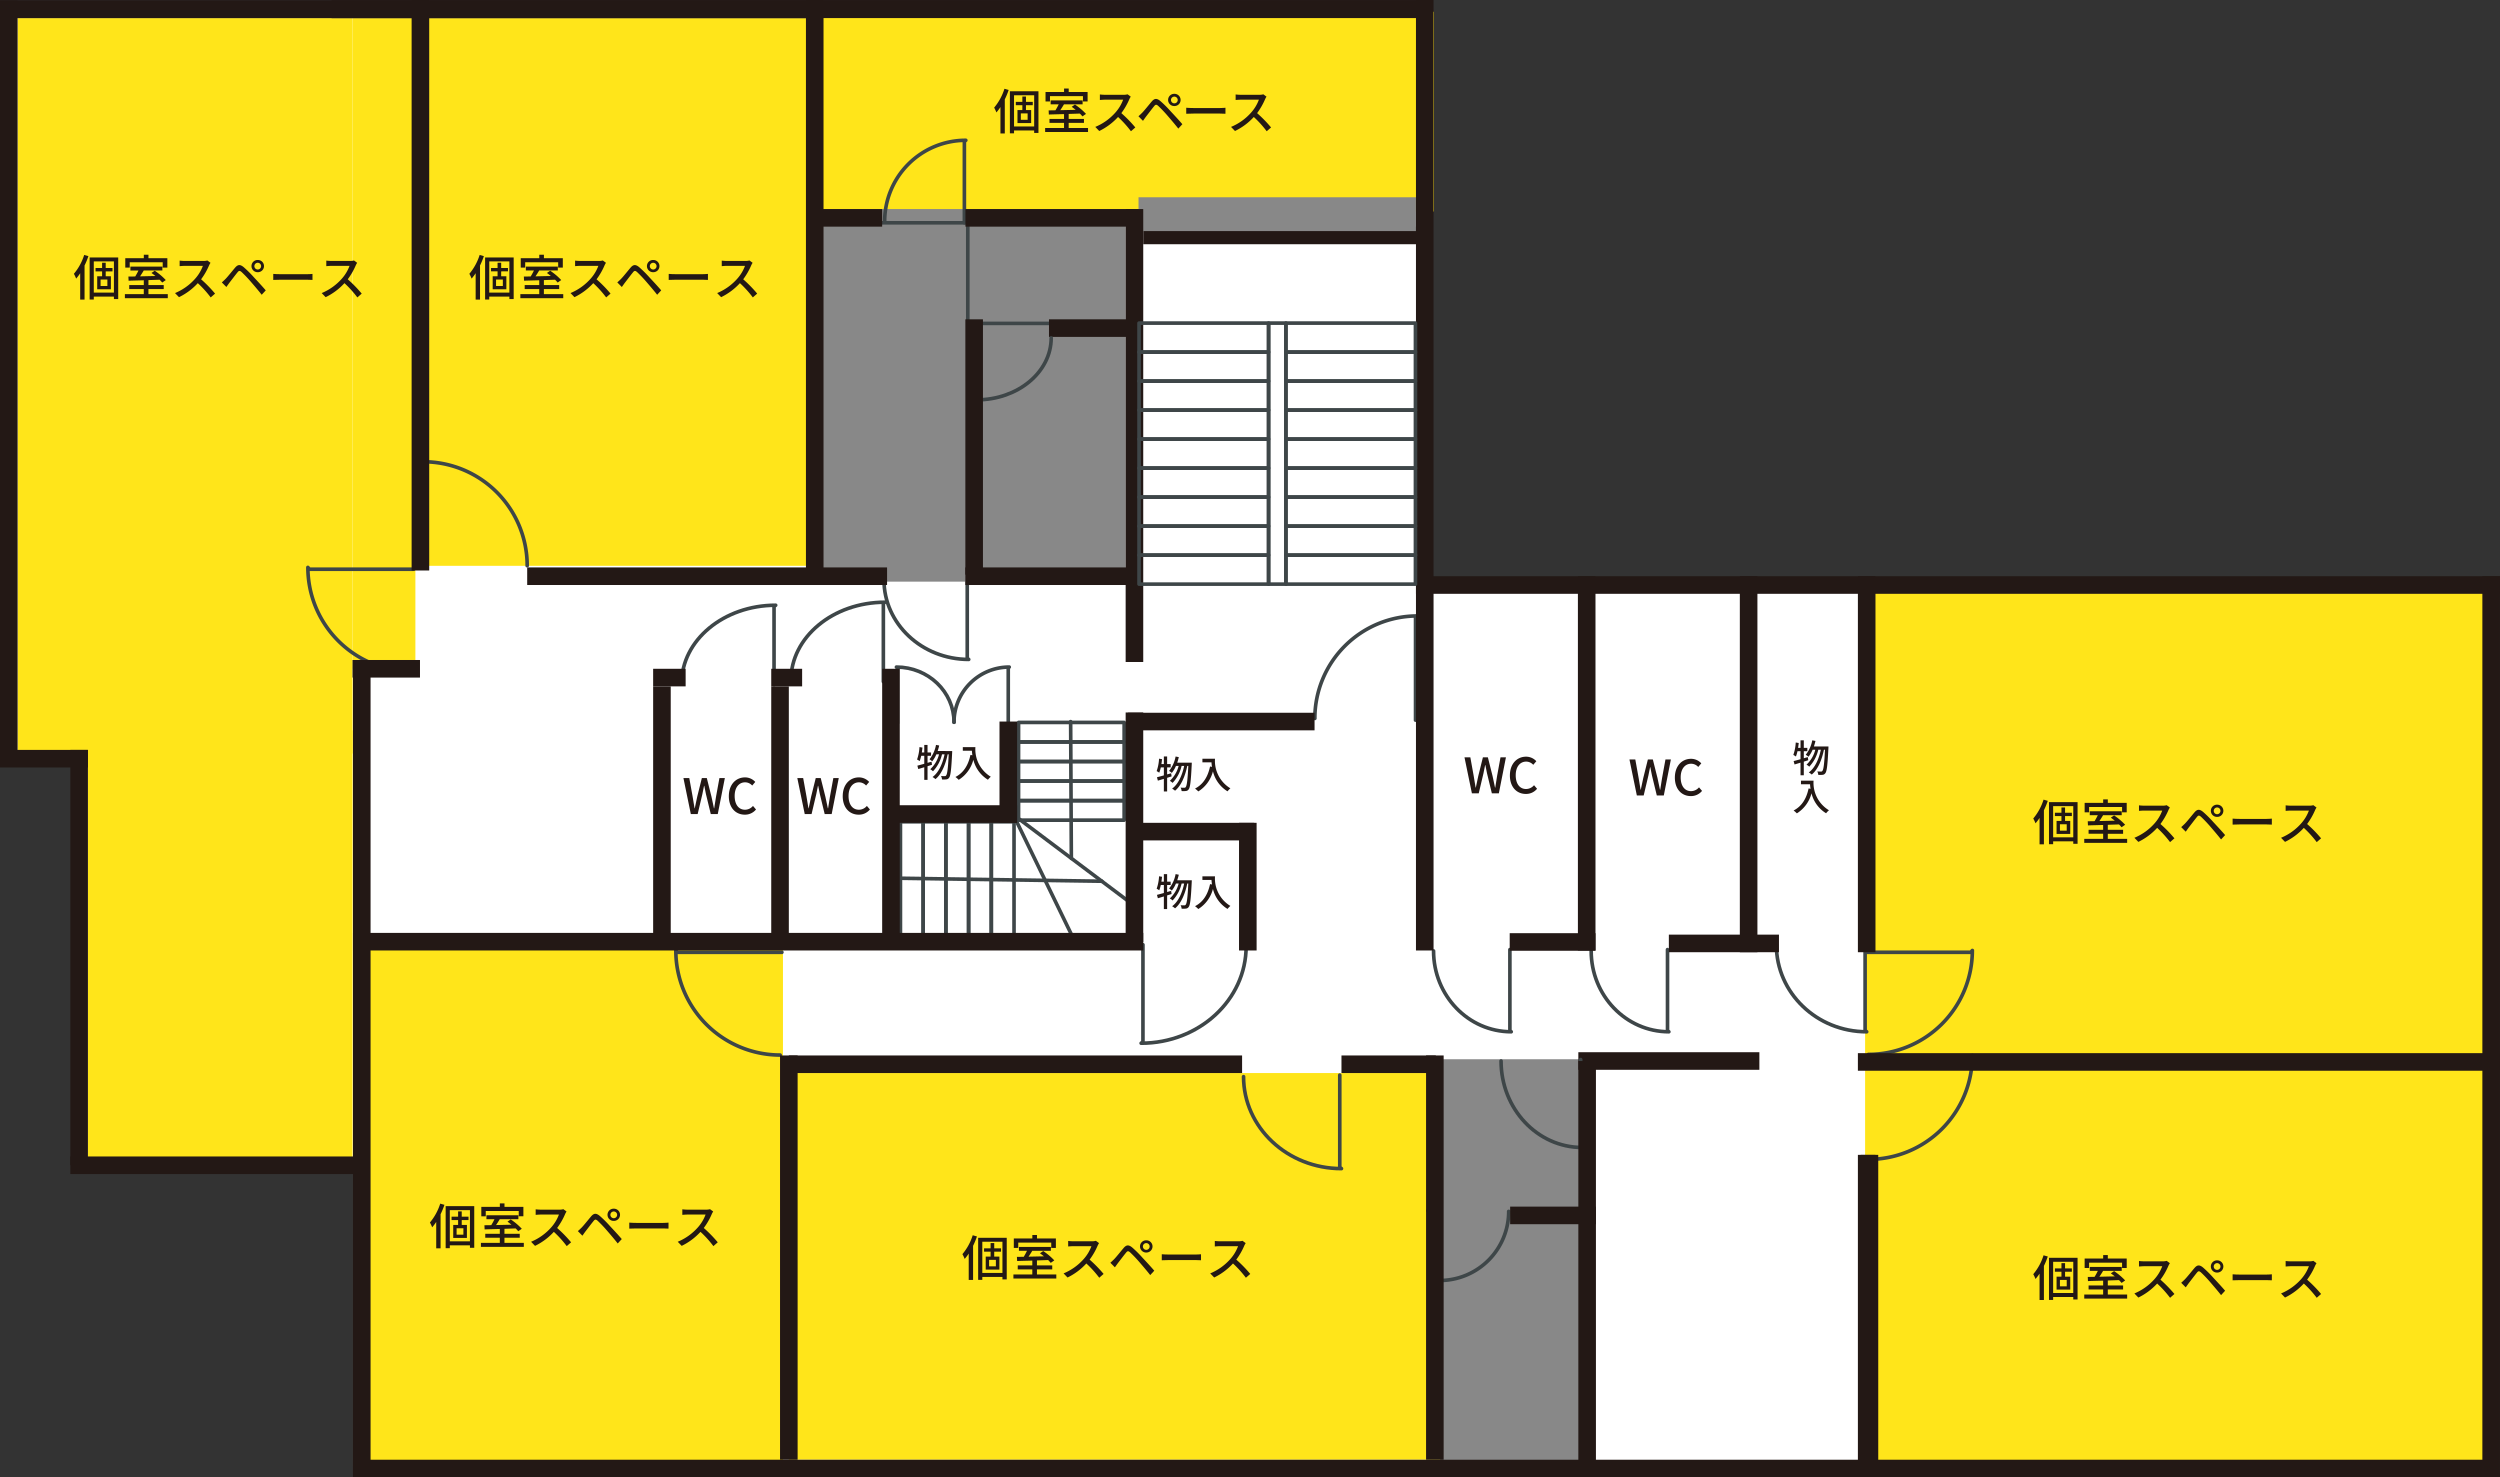 <svg xmlns="http://www.w3.org/2000/svg" xmlns:xlink="http://www.w3.org/1999/xlink" width="688" height="406.557" viewBox="0 0 688 406.557">
  <rect x="0" y="0" width="688" height="406.557" fill="#333333" stroke="none"/>
  <defs>
    <clipPath id="clip-path">
      <rect id="長方形_999" data-name="長方形 999" width="688" height="406.557" fill="none"/>
    </clipPath>
    <clipPath id="clip-path-2">
      <rect id="長方形_914" data-name="長方形 914" width="118.33" height="143.844" fill="none"/>
    </clipPath>
  </defs>
  <g id="グループ_316" data-name="グループ 316" transform="translate(-612 -6785.751)">
    <g id="グループ_286" data-name="グループ 286" transform="translate(612 6785.751)">
      <path id="パス_2853" data-name="パス 2853" d="M99.974,403.021V319.565H22.191V207.678H2.834V2.956H390.993v3.1h.1v48.62l-.1,3.178V161.4H684.472l-.008,1.661V292.648h.008l-.008,1.661V403.021Z" transform="translate(0.343 0.358)" fill="#fff"/>
      <rect id="長方形_906" data-name="長方形 906" width="180.208" height="106.413" transform="translate(217.086 295.303)" fill="#ffe51a"/>
      <rect id="長方形_907" data-name="長方形 907" width="170.705" height="239.508" transform="translate(513.277 162.812)" fill="#ffe51a"/>
      <rect id="長方形_908" data-name="長方形 908" width="17.292" height="179.074" transform="translate(97.022 4.977)" fill="#ffe51a"/>
      <rect id="長方形_909" data-name="長方形 909" width="72.825" height="119.69" transform="translate(24.197 200.99)" fill="#ffe51a"/>
      <rect id="長方形_910" data-name="長方形 910" width="92.182" height="202.402" transform="translate(4.84 4.977)" fill="#ffe51a"/>
      <rect id="長方形_911" data-name="長方形 911" width="107.361" height="150.736" transform="translate(115.581 4.977)" fill="#ffe51a"/>
      <g id="グループ_285" data-name="グループ 285">
        <g id="グループ_284" data-name="グループ 284" clip-path="url(#clip-path)">
          <g id="グループ_283" data-name="グループ 283" transform="translate(97.144 259.612)">
            <g id="グループ_282" data-name="グループ 282" clip-path="url(#clip-path-2)">
              <g id="グループ_281" data-name="グループ 281">
                <g id="グループ_280" data-name="グループ 280" clip-path="url(#clip-path-2)">
                  <rect id="長方形_912" data-name="長方形 912" width="118.329" height="143.845" transform="translate(0)" fill="#ffe51a"/>
                </g>
              </g>
            </g>
          </g>
          <path id="パス_2854" data-name="パス 2854" d="M104.4,142.429V113.774l-.5-.424a28.6,28.6,0,0,1,28.6,28.6" transform="translate(12.582 13.726)" fill="none" stroke="#3e4648" stroke-linecap="round" stroke-linejoin="round" stroke-width="1"/>
          <path id="パス_2855" data-name="パス 2855" d="M104.652,139.786H76l-.424-.5a28.6,28.6,0,0,0,28.6,28.6" transform="translate(9.152 16.867)" fill="none" stroke="#3e4648" stroke-linecap="round" stroke-linejoin="round" stroke-width="1"/>
          <path id="パス_2856" data-name="パス 2856" d="M219.587,169.689V148.147l.451-.318c-14.3,0-25.885,9.627-25.885,21.5" transform="translate(23.511 17.902)" fill="none" stroke="#3e4648" stroke-linecap="round" stroke-linejoin="round" stroke-width="1"/>
          <path id="パス_2857" data-name="パス 2857" d="M192.755,170.431V148.889l.451-.318c-14.294,0-25.884,9.627-25.884,21.5" transform="translate(20.262 17.991)" fill="none" stroke="#3e4648" stroke-linecap="round" stroke-linejoin="round" stroke-width="1"/>
          <path id="パス_2858" data-name="パス 2858" d="M239.909,142.005v21.949l.407.324c-12.883,0-23.326-9.807-23.326-21.907" transform="translate(26.277 17.196)" fill="none" stroke="#3e4648" stroke-linecap="round" stroke-linejoin="round" stroke-width="1"/>
          <path id="パス_2859" data-name="パス 2859" d="M331.738,263.911v25.358l.47.374c-14.883,0-26.948-11.331-26.948-25.31" transform="translate(36.966 31.959)" fill="none" stroke="#3e4648" stroke-linecap="round" stroke-linejoin="round" stroke-width="1"/>
          <path id="パス_2860" data-name="パス 2860" d="M280.618,231.9v26.714l-.5.395c15.959,0,28.9-11.937,28.9-26.663" transform="translate(33.921 28.083)" fill="none" stroke="#3e4648" stroke-linecap="round" stroke-linejoin="round" stroke-width="1"/>
          <path id="パス_2861" data-name="パス 2861" d="M220.327,179.19V163.973l-.276-.225c8.752,0,15.849,6.8,15.849,15.189" transform="translate(26.647 19.829)" fill="none" stroke="#3e4648" stroke-linecap="round" stroke-linejoin="round" stroke-width="1"/>
          <path id="パス_2862" data-name="パス 2862" d="M249.112,179.19V163.973l.265-.225a15.188,15.188,0,0,0-15.189,15.189" transform="translate(28.359 19.829)" fill="none" stroke="#3e4648" stroke-linecap="round" stroke-linejoin="round" stroke-width="1"/>
          <path id="パス_2863" data-name="パス 2863" d="M350.47,179.873V151.619l.491-.418a28.2,28.2,0,0,0-28.2,28.2" transform="translate(39.085 18.31)" fill="none" stroke="#3e4648" stroke-linecap="round" stroke-linejoin="round" stroke-width="1"/>
          <path id="パス_2864" data-name="パス 2864" d="M372.907,233.1v22.284l.372.33c-11.807,0-21.378-9.958-21.378-22.243" transform="translate(42.614 28.228)" fill="none" stroke="#3e4648" stroke-linecap="round" stroke-linejoin="round" stroke-width="1"/>
          <path id="パス_2865" data-name="パス 2865" d="M411.6,233.1v22.284l.372.33c-11.807,0-21.378-9.958-21.378-22.243" transform="translate(47.299 28.228)" fill="none" stroke="#3e4648" stroke-linecap="round" stroke-linejoin="round" stroke-width="1"/>
          <path id="パス_2866" data-name="パス 2866" d="M460.473,231.586v23.962l.433.354c-13.727,0-24.855-10.708-24.855-23.917" transform="translate(52.804 28.044)" fill="none" stroke="#3e4648" stroke-linecap="round" stroke-linejoin="round" stroke-width="1"/>
          <path id="パス_2867" data-name="パス 2867" d="M458.221,259.587h28.655l.424-.5a28.6,28.6,0,0,1-28.6,28.6" transform="translate(55.489 31.375)" fill="none" stroke="#3e4648" stroke-linecap="round" stroke-linejoin="round" stroke-width="1"/>
          <path id="パス_2868" data-name="パス 2868" d="M458.221,233.817h28.655l.424-.5a28.6,28.6,0,0,1-28.6,28.6" transform="translate(55.489 28.254)" fill="none" stroke="#3e4648" stroke-linecap="round" stroke-linejoin="round" stroke-width="1"/>
          <path id="パス_2869" data-name="パス 2869" d="M195.088,233.82H166.323l-.425-.5a28.742,28.742,0,0,0,28.71,28.777" transform="translate(20.09 28.254)" fill="none" stroke="#3e4648" stroke-linecap="round" stroke-linejoin="round" stroke-width="1"/>
          <rect id="長方形_915" data-name="長方形 915" width="4.84" height="247.982" transform="translate(683.147 158.575)" fill="#231815"/>
          <rect id="長方形_916" data-name="長方形 916" width="4.84" height="70.262" transform="translate(212.246 188.89)" fill="#231815"/>
          <rect id="長方形_917" data-name="長方形 917" width="4.84" height="70.262" transform="translate(179.745 188.89)" fill="#231815"/>
          <rect id="長方形_918" data-name="長方形 918" width="4.84" height="207.241" transform="translate(0 0.137)" fill="#231815"/>
          <rect id="長方形_919" data-name="長方形 919" width="4.84" height="114.307" transform="translate(19.357 206.374)" fill="#231815"/>
          <rect id="長方形_920" data-name="長方形 920" width="4.84" height="111.253" transform="translate(214.666 290.464)" fill="#231815"/>
          <rect id="長方形_921" data-name="長方形 921" width="4.84" height="222.506" transform="translate(97.14 184.05)" fill="#231815"/>
          <rect id="長方形_922" data-name="長方形 922" width="298.326" height="4.84" transform="translate(389.674 158.576)" fill="#231815"/>
          <rect id="長方形_923" data-name="長方形 923" width="82.143" height="4.84" transform="translate(19.357 318.261)" fill="#231815"/>
          <rect id="長方形_924" data-name="長方形 924" width="24.197" height="4.84" transform="translate(0 206.374)" fill="#231815"/>
          <rect id="長方形_925" data-name="長方形 925" width="34.738" height="4.84" transform="translate(310.426 226.441)" fill="#231815"/>
          <rect id="長方形_926" data-name="長方形 926" width="298.326" height="4.84" transform="translate(91.348 0.137)" fill="#231815"/>
          <rect id="長方形_927" data-name="長方形 927" width="298.724" height="4.84" transform="translate(91.148 0.137)" fill="#231815"/>
          <rect id="長方形_928" data-name="長方形 928" width="391.462" height="4.84" transform="translate(0 0.137)" fill="#231815"/>
          <line id="線_480" data-name="線 480" x2="23.346" transform="translate(392.966 333.182)" fill="none" stroke="#3e4648" stroke-linecap="round" stroke-linejoin="round" stroke-width="1"/>
          <rect id="長方形_929" data-name="長方形 929" width="8.943" height="4.84" transform="translate(179.744 184.05)" fill="#231815"/>
          <rect id="長方形_930" data-name="長方形 930" width="8.5" height="4.84" transform="translate(212.246 184.05)" fill="#231815"/>
          <rect id="長方形_931" data-name="長方形 931" width="4.84" height="86.749" transform="translate(511.291 317.818)" fill="#231815"/>
          <rect id="長方形_932" data-name="長方形 932" width="4.84" height="102.997" transform="translate(434.239 158.576)" fill="#231815"/>
          <rect id="長方形_933" data-name="長方形 933" width="4.84" height="103.475" transform="translate(478.802 158.575)" fill="#231815"/>
          <rect id="長方形_934" data-name="長方形 934" width="30.301" height="4.84" transform="translate(459.269 257.21)" fill="#231815"/>
          <rect id="長方形_935" data-name="長方形 935" width="23.608" height="4.84" transform="translate(415.47 256.811)" fill="#231815"/>
          <rect id="長方形_936" data-name="長方形 936" width="4.84" height="103.475" transform="translate(511.291 158.575)" fill="#231815"/>
          <rect id="長方形_937" data-name="長方形 937" width="51.341" height="4.84" transform="translate(310.425 196.15)" fill="#231815"/>
          <rect id="長方形_938" data-name="長方形 938" width="4.84" height="35.132" transform="translate(340.979 226.441)" fill="#231815"/>
          <rect id="長方形_939" data-name="長方形 939" width="4.84" height="157.002" transform="translate(113.278 -0.001)" fill="#231815"/>
          <rect id="長方形_940" data-name="長方形 940" width="18.558" height="4.84" transform="translate(97.022 181.63)" fill="#231815"/>
          <path id="パス_2870" data-name="パス 2870" d="M109.53,285.087a20.57,20.57,0,0,1-1.063,2.582v9.385h-1.2v-7.261a13.177,13.177,0,0,1-1.117,1.48,8.826,8.826,0,0,0-.618-1.317,15.057,15.057,0,0,0,2.836-5.2Zm8.2.363v11.456h-1.184v-.673h-5.539v.793h-1.142V285.451Zm-1.184,1.089h-5.539v8.592h5.539Zm-2.259,2.743v1.344h1.426V294.2h-3.765v-3.577h1.344v-1.344h-1.8v-.928h1.8V286.9h.994v1.452h1.87v.928Zm.459,2.246h-1.869V293.3h1.869Z" transform="translate(12.78 46.482)" fill="#231815"/>
          <path id="パス_2871" data-name="パス 2871" d="M129.858,295.554v1.116H118.053v-1.116h5.2v-1.4h-4.007v-1.09h4.007v-1.332c-1.573.041-3.038.082-4.182.122l-.054-1.144c.552,0,1.2-.012,1.882-.027a17.443,17.443,0,0,0,.888-1.64h-2.219V287.97h8.794v1.076h-5.123c-.323.537-.673,1.115-1.021,1.612,1.331-.026,2.783-.066,4.236-.093-.363-.3-.74-.592-1.09-.834l.9-.618a17.173,17.173,0,0,1,3.038,2.568l-.981.685a8.739,8.739,0,0,0-.713-.779c-1.021.04-2.071.067-3.079.107v1.372h4.209v1.09h-4.209v1.4Zm-10.474-7.3h-1.223v-2.594h5.1V284.7h1.278v.955h5.2v2.594H128.46v-1.465h-9.076Z" transform="translate(14.296 46.476)" fill="#231815"/>
          <path id="パス_2872" data-name="パス 2872" d="M140.125,286.763a4.662,4.662,0,0,0-.39.7,18.494,18.494,0,0,1-2.2,3.832,35.723,35.723,0,0,1,3.845,3.94l-1.2,1.048a29.063,29.063,0,0,0-3.549-3.926,17.2,17.2,0,0,1-5.176,3.859l-1.09-1.129a15.1,15.1,0,0,0,5.526-3.94,11.068,11.068,0,0,0,2.138-3.549h-4.934c-.525,0-1.251.067-1.466.08v-1.519a14.4,14.4,0,0,0,1.466.094h4.988a4.082,4.082,0,0,0,1.17-.135Z" transform="translate(15.787 46.648)" fill="#231815"/>
          <path id="パス_2873" data-name="パス 2873" d="M142.871,291.216c.618-.632,1.734-2.044,2.621-3.092.753-.888,1.385-.982,2.407-.122a31.574,31.574,0,0,1,2.77,2.757c.9.969,2.3,2.462,3.267,3.6l-1.115,1.209c-.9-1.156-2.124-2.582-2.959-3.549a36.149,36.149,0,0,0-2.568-2.7c-.511-.431-.725-.431-1.142.094-.605.74-1.667,2.151-2.246,2.89-.283.39-.592.822-.807,1.13l-1.25-1.263c.363-.309.632-.578,1.022-.955m8.86-5.218a1.681,1.681,0,1,1,0,3.361,1.681,1.681,0,1,1,0-3.361m0,2.623a.928.928,0,1,0-.928-.928.931.931,0,0,0,.928.928" transform="translate(17.177 46.633)" fill="#231815"/>
          <path id="パス_2874" data-name="パス 2874" d="M154.472,289.416c.431.042,1.263.081,1.99.081h7.3c.658,0,1.183-.054,1.506-.081v1.655c-.3-.013-.9-.054-1.493-.054h-7.314c-.752,0-1.546.026-1.99.054Z" transform="translate(18.706 47.047)" fill="#231815"/>
          <path id="パス_2875" data-name="パス 2875" d="M176.125,286.763a4.663,4.663,0,0,0-.39.7,18.493,18.493,0,0,1-2.2,3.832,35.723,35.723,0,0,1,3.845,3.94l-1.2,1.048a29.064,29.064,0,0,0-3.549-3.926,17.2,17.2,0,0,1-5.176,3.859l-1.09-1.129a15.1,15.1,0,0,0,5.526-3.94,11.068,11.068,0,0,0,2.138-3.549h-4.934c-.525,0-1.251.067-1.466.08v-1.519a14.4,14.4,0,0,0,1.466.094h4.988a4.082,4.082,0,0,0,1.17-.135Z" transform="translate(20.146 46.648)" fill="#231815"/>
          <path id="パス_2876" data-name="パス 2876" d="M240.244,303.554a20.508,20.508,0,0,1-1.062,2.581v9.386h-1.2v-7.26a13.362,13.362,0,0,1-1.116,1.479,8.952,8.952,0,0,0-.619-1.318,15.032,15.032,0,0,0,2.837-5.2Zm8.2.363v11.456h-1.183V314.7h-5.54v.793h-1.142V303.918Zm-1.183,1.09h-5.539V313.6h5.539ZM245,307.749v1.344h1.425v3.577h-3.765v-3.577h1.344v-1.344h-1.8v-.927h1.8v-1.453h1v1.453h1.869v.927Zm.457,2.246h-1.869v1.775h1.869Z" transform="translate(28.609 36.719)" fill="#231815"/>
          <path id="パス_2877" data-name="パス 2877" d="M260.572,314.021v1.117H248.767v-1.117h5.2v-1.4h-4.007v-1.09h4.007V310.2c-1.573.042-3.038.082-4.182.122l-.054-1.144c.552,0,1.2-.012,1.882-.027a17.306,17.306,0,0,0,.888-1.64h-2.219v-1.075h8.794v1.075h-5.123c-.323.538-.673,1.115-1.021,1.613,1.331-.027,2.783-.067,4.235-.093-.363-.3-.74-.592-1.09-.835l.9-.617a17.168,17.168,0,0,1,3.038,2.567l-.981.686a8.589,8.589,0,0,0-.713-.78c-1.021.04-2.071.067-3.079.108v1.371h4.209v1.09h-4.209v1.4Zm-10.474-7.3h-1.223v-2.6h5.1v-.955h1.278v.955h5.2v2.6h-1.277v-1.466H250.1Z" transform="translate(30.125 36.713)" fill="#231815"/>
          <path id="パス_2878" data-name="パス 2878" d="M270.84,305.231a4.643,4.643,0,0,0-.39.7,18.462,18.462,0,0,1-2.2,3.832,35.917,35.917,0,0,1,3.845,3.94l-1.2,1.048a29.128,29.128,0,0,0-3.549-3.926,17.218,17.218,0,0,1-5.176,3.86l-1.09-1.13a15.1,15.1,0,0,0,5.526-3.94,11.06,11.06,0,0,0,2.138-3.551h-4.934c-.525,0-1.251.068-1.466.081v-1.519a14.4,14.4,0,0,0,1.466.094H268.8a4.079,4.079,0,0,0,1.17-.135Z" transform="translate(31.616 36.884)" fill="#231815"/>
          <path id="パス_2879" data-name="パス 2879" d="M273.585,309.682c.618-.631,1.734-2.044,2.621-3.092.753-.887,1.385-.981,2.407-.121a31.405,31.405,0,0,1,2.77,2.756c.9.969,2.3,2.462,3.267,3.6l-1.115,1.21c-.9-1.156-2.125-2.582-2.959-3.549a35.963,35.963,0,0,0-2.568-2.7c-.511-.431-.725-.431-1.142.094-.605.74-1.667,2.151-2.246,2.891-.283.39-.592.821-.807,1.129l-1.25-1.263c.363-.309.632-.578,1.022-.955m8.86-5.216a1.681,1.681,0,1,1,0,3.361,1.681,1.681,0,1,1,0-3.361m0,2.622a.928.928,0,1,0-.928-.928.93.93,0,0,0,.928.928" transform="translate(33.006 36.87)" fill="#231815"/>
          <path id="パス_2880" data-name="パス 2880" d="M285.186,307.884c.432.04,1.265.081,1.99.081h7.3c.658,0,1.184-.055,1.506-.081v1.654c-.3-.013-.9-.054-1.492-.054h-7.315c-.752,0-1.546.027-1.99.054Z" transform="translate(34.535 37.284)" fill="#231815"/>
          <path id="パス_2881" data-name="パス 2881" d="M306.84,305.231a4.643,4.643,0,0,0-.39.7,18.463,18.463,0,0,1-2.2,3.832,35.794,35.794,0,0,1,3.844,3.94l-1.2,1.048a29.212,29.212,0,0,0-3.551-3.926,17.218,17.218,0,0,1-5.176,3.86l-1.09-1.13a15.112,15.112,0,0,0,5.527-3.94,11.056,11.056,0,0,0,2.137-3.551h-4.934c-.525,0-1.251.068-1.466.081v-1.519a14.378,14.378,0,0,0,1.466.094H304.8a4.076,4.076,0,0,0,1.169-.135Z" transform="translate(35.975 36.884)" fill="#231815"/>
          <path id="パス_2882" data-name="パス 2882" d="M503.106,308.476a20.174,20.174,0,0,1-1.062,2.581v9.386h-1.2v-7.26a13.5,13.5,0,0,1-1.116,1.479,8.9,8.9,0,0,0-.619-1.318,15.043,15.043,0,0,0,2.836-5.2Zm8.2.363V320.3h-1.184v-.673h-5.539v.793h-1.143V308.84Zm-1.184,1.089h-5.539v8.592h5.539Zm-2.259,2.743v1.344h1.426v3.576h-3.765v-3.576h1.344v-1.344h-1.8v-.927h1.8v-1.453h.994v1.453h1.869v.927Zm.458,2.246h-1.87v1.775h1.87Z" transform="translate(60.441 37.315)" fill="#231815"/>
          <path id="パス_2883" data-name="パス 2883" d="M523.435,318.943v1.117H511.63v-1.117h5.2v-1.4h-4.007v-1.09h4.007v-1.332c-1.573.041-3.039.082-4.182.122L512.6,314.1c.552,0,1.2-.012,1.882-.027a17.043,17.043,0,0,0,.887-1.64h-2.218V311.36h8.794v1.075H516.82c-.323.538-.673,1.115-1.022,1.613,1.332-.027,2.784-.067,4.237-.093-.364-.3-.741-.592-1.09-.835l.9-.617a17.209,17.209,0,0,1,3.038,2.567l-.981.686a8.766,8.766,0,0,0-.713-.78c-1.021.04-2.071.067-3.078.108v1.371h4.209v1.09h-4.209v1.4Zm-10.474-7.3h-1.224v-2.6h5.1v-.955h1.278v.955h5.2v2.6h-1.276v-1.466h-9.076Z" transform="translate(61.956 37.309)" fill="#231815"/>
          <path id="パス_2884" data-name="パス 2884" d="M533.7,310.153a4.647,4.647,0,0,0-.39.7,18.462,18.462,0,0,1-2.2,3.832,35.909,35.909,0,0,1,3.845,3.94l-1.2,1.048a29.225,29.225,0,0,0-3.551-3.926,17.219,17.219,0,0,1-5.176,3.86l-1.09-1.13a15.112,15.112,0,0,0,5.527-3.94,11.08,11.08,0,0,0,2.138-3.551h-4.935c-.525,0-1.251.068-1.465.081v-1.519a14.347,14.347,0,0,0,1.465.094h4.989a4.077,4.077,0,0,0,1.169-.135Z" transform="translate(63.447 37.48)" fill="#231815"/>
          <path id="パス_2885" data-name="パス 2885" d="M536.448,314.6c.617-.631,1.734-2.044,2.621-3.092.752-.887,1.385-.981,2.407-.121a31.4,31.4,0,0,1,2.77,2.756c.9.969,2.3,2.462,3.267,3.6l-1.115,1.21c-.9-1.156-2.126-2.582-2.959-3.549a36.2,36.2,0,0,0-2.568-2.7c-.511-.43-.725-.43-1.144.094-.6.74-1.667,2.151-2.244,2.891-.283.39-.592.821-.807,1.129l-1.25-1.263c.363-.309.631-.578,1.022-.955m8.86-5.216a1.681,1.681,0,1,1,0,3.361,1.681,1.681,0,1,1,0-3.361m0,2.622a.928.928,0,1,0-.928-.928.929.929,0,0,0,.928.928" transform="translate(64.838 37.466)" fill="#231815"/>
          <path id="パス_2886" data-name="パス 2886" d="M548.049,312.806c.43.04,1.263.081,1.989.081h7.3c.659,0,1.184-.055,1.507-.081v1.654c-.3-.013-.9-.054-1.493-.054h-7.315c-.751,0-1.545.027-1.989.054Z" transform="translate(66.367 37.88)" fill="#231815"/>
          <path id="パス_2887" data-name="パス 2887" d="M569.7,310.153a4.642,4.642,0,0,0-.39.7,18.465,18.465,0,0,1-2.2,3.832,35.914,35.914,0,0,1,3.845,3.94l-1.2,1.048a29.22,29.22,0,0,0-3.55-3.926,17.219,17.219,0,0,1-5.176,3.86l-1.09-1.13a15.112,15.112,0,0,0,5.527-3.94,11.081,11.081,0,0,0,2.138-3.551h-4.935c-.525,0-1.251.068-1.465.081v-1.519a14.344,14.344,0,0,0,1.465.094h4.989a4.076,4.076,0,0,0,1.169-.135Z" transform="translate(67.807 37.48)" fill="#231815"/>
          <path id="パス_2888" data-name="パス 2888" d="M503.106,196.62a20.32,20.32,0,0,1-1.062,2.582v9.385h-1.2v-7.261a13.43,13.43,0,0,1-1.116,1.481,8.792,8.792,0,0,0-.619-1.318,15.059,15.059,0,0,0,2.836-5.2Zm8.2.363V208.44h-1.184v-.673h-5.539v.793h-1.143V196.984Zm-1.184,1.089h-5.539v8.592h5.539Zm-2.259,2.743v1.344h1.426v3.577h-3.765V202.16h1.344v-1.344h-1.8v-.928h1.8v-1.452h.994v1.452h1.869v.928Zm.458,2.246h-1.87v1.775h1.87Z" transform="translate(60.441 23.769)" fill="#231815"/>
          <path id="パス_2889" data-name="パス 2889" d="M523.435,207.087V208.2H511.63v-1.116h5.2v-1.4h-4.007V204.6h4.007v-1.332c-1.573.041-3.039.082-4.182.122l-.054-1.144c.552,0,1.2-.012,1.882-.027a17.175,17.175,0,0,0,.887-1.64h-2.218V199.5h8.794v1.076H516.82c-.323.537-.673,1.115-1.022,1.612,1.332-.026,2.784-.066,4.237-.093-.364-.3-.741-.592-1.09-.834l.9-.618a17.213,17.213,0,0,1,3.038,2.568l-.981.685a8.924,8.924,0,0,0-.713-.779c-1.021.04-2.071.067-3.078.107V204.6h4.209v1.09h-4.209v1.4Zm-10.474-7.3h-1.224v-2.594h5.1v-.955h1.278v.955h5.2v2.594h-1.276V198.32h-9.076Z" transform="translate(61.956 23.763)" fill="#231815"/>
          <path id="パス_2890" data-name="パス 2890" d="M533.7,198.3a4.666,4.666,0,0,0-.39.7,18.491,18.491,0,0,1-2.2,3.832,35.713,35.713,0,0,1,3.845,3.94l-1.2,1.048a29.161,29.161,0,0,0-3.551-3.926,17.2,17.2,0,0,1-5.176,3.859l-1.09-1.129a15.1,15.1,0,0,0,5.527-3.941,11.063,11.063,0,0,0,2.138-3.549h-4.935c-.525,0-1.251.068-1.465.081v-1.519a14.351,14.351,0,0,0,1.465.094h4.989a4.078,4.078,0,0,0,1.169-.135Z" transform="translate(63.447 23.935)" fill="#231815"/>
          <path id="パス_2891" data-name="パス 2891" d="M536.448,202.749c.617-.632,1.734-2.044,2.621-3.092.752-.888,1.385-.982,2.407-.122a31.577,31.577,0,0,1,2.77,2.757c.9.969,2.3,2.462,3.267,3.6L546.4,207.1c-.9-1.156-2.126-2.582-2.959-3.549a36.369,36.369,0,0,0-2.568-2.7c-.511-.43-.725-.43-1.144.094-.6.74-1.667,2.151-2.244,2.89-.283.39-.592.822-.807,1.13l-1.25-1.263c.363-.309.631-.578,1.022-.955m8.86-5.218a1.681,1.681,0,1,1,0,3.361,1.681,1.681,0,1,1,0-3.361m0,2.623a.928.928,0,1,0-.928-.928.93.93,0,0,0,.928.928" transform="translate(64.838 23.92)" fill="#231815"/>
          <path id="パス_2892" data-name="パス 2892" d="M548.049,200.949c.43.041,1.263.081,1.989.081h7.3c.659,0,1.184-.054,1.507-.081V202.6c-.3-.013-.9-.054-1.493-.054h-7.315c-.751,0-1.545.026-1.989.054Z" transform="translate(66.367 24.334)" fill="#231815"/>
          <path id="パス_2893" data-name="パス 2893" d="M569.7,198.3a4.66,4.66,0,0,0-.39.7,18.493,18.493,0,0,1-2.2,3.832,35.717,35.717,0,0,1,3.845,3.94l-1.2,1.048a29.156,29.156,0,0,0-3.55-3.926,17.2,17.2,0,0,1-5.176,3.859l-1.09-1.129a15.1,15.1,0,0,0,5.527-3.941,11.065,11.065,0,0,0,2.138-3.549h-4.935c-.525,0-1.251.068-1.465.081v-1.519a14.349,14.349,0,0,0,1.465.094h4.989a4.077,4.077,0,0,0,1.169-.135Z" transform="translate(67.807 23.935)" fill="#231815"/>
          <path id="パス_2894" data-name="パス 2894" d="M119.21,80.747a20.664,20.664,0,0,1-1.062,2.582v9.385h-1.2V85.453a13.292,13.292,0,0,1-1.115,1.481,8.8,8.8,0,0,0-.619-1.318,15.077,15.077,0,0,0,2.837-5.2Zm8.2.363V92.567H126.23v-.673h-5.54v.793h-1.142V81.111ZM126.23,82.2H120.69v8.592h5.539Zm-2.26,2.743v1.344H125.4v3.577h-3.765V86.287h1.344V84.942h-1.8v-.928h1.8V82.562h.994v1.452h1.87v.928Zm.459,2.246h-1.869v1.775h1.869Z" transform="translate(13.952 -10.263)" fill="#231815"/>
          <path id="パス_2895" data-name="パス 2895" d="M139.538,91.214V92.33H127.733V91.214h5.2v-1.4h-4.007v-1.09h4.007V87.395c-1.573.041-3.038.082-4.182.122l-.054-1.144c.552,0,1.2-.012,1.882-.027a17.435,17.435,0,0,0,.888-1.64h-2.219V83.63h8.794v1.076h-5.123c-.323.537-.673,1.115-1.021,1.612,1.331-.026,2.783-.066,4.236-.093-.363-.3-.74-.592-1.09-.834l.9-.618a17.171,17.171,0,0,1,3.038,2.568l-.981.685a8.738,8.738,0,0,0-.713-.779c-1.021.04-2.071.067-3.079.107v1.372h4.209v1.09h-4.209v1.4Zm-10.474-7.3h-1.223V81.318h5.1v-.955h1.278v.955h5.2v2.594H138.14V82.447h-9.076Z" transform="translate(15.468 -10.268)" fill="#231815"/>
          <path id="パス_2896" data-name="パス 2896" d="M149.805,82.424a4.661,4.661,0,0,0-.39.7,18.535,18.535,0,0,1-2.2,3.832,35.7,35.7,0,0,1,3.844,3.94l-1.2,1.048a29.06,29.06,0,0,0-3.549-3.926,17.2,17.2,0,0,1-5.176,3.859l-1.09-1.129a15.088,15.088,0,0,0,5.526-3.941,11.044,11.044,0,0,0,2.138-3.549h-4.934c-.525,0-1.251.068-1.466.081V81.819a14.4,14.4,0,0,0,1.466.094h4.988a4.081,4.081,0,0,0,1.17-.135Z" transform="translate(16.959 -10.097)" fill="#231815"/>
          <path id="パス_2897" data-name="パス 2897" d="M152.551,86.876c.618-.632,1.734-2.044,2.621-3.092.753-.888,1.385-.982,2.407-.122a31.577,31.577,0,0,1,2.77,2.757c.9.969,2.3,2.462,3.267,3.6L162.5,91.231c-.9-1.156-2.124-2.582-2.959-3.549a36.141,36.141,0,0,0-2.568-2.7c-.511-.431-.725-.431-1.142.094-.605.74-1.667,2.151-2.246,2.89-.283.39-.592.822-.807,1.13l-1.25-1.263c.363-.309.632-.578,1.022-.955m8.86-5.218a1.681,1.681,0,1,1,0,3.361,1.681,1.681,0,1,1,0-3.361m0,2.623a.928.928,0,1,0-.928-.928.931.931,0,0,0,.928.928" transform="translate(18.35 -10.112)" fill="#231815"/>
          <path id="パス_2898" data-name="パス 2898" d="M164.152,85.076c.431.041,1.263.081,1.99.081h7.3c.658,0,1.183-.054,1.506-.081v1.655c-.3-.013-.9-.054-1.493-.054h-7.314c-.752,0-1.546.026-1.99.054Z" transform="translate(19.878 -9.698)" fill="#231815"/>
          <path id="パス_2899" data-name="パス 2899" d="M185.805,82.424a4.662,4.662,0,0,0-.39.7,18.535,18.535,0,0,1-2.2,3.832,35.7,35.7,0,0,1,3.844,3.94l-1.2,1.048a29.06,29.06,0,0,0-3.549-3.926,17.2,17.2,0,0,1-5.176,3.859l-1.09-1.129a15.088,15.088,0,0,0,5.526-3.941,11.044,11.044,0,0,0,2.138-3.549h-4.934c-.525,0-1.251.068-1.466.081V81.819a14.4,14.4,0,0,0,1.466.094h4.988a4.081,4.081,0,0,0,1.17-.135Z" transform="translate(21.318 -10.097)" fill="#231815"/>
          <path id="パス_2900" data-name="パス 2900" d="M22.134,80.748a20.5,20.5,0,0,1-1.063,2.582v9.385h-1.2V85.454a13.175,13.175,0,0,1-1.117,1.48,8.826,8.826,0,0,0-.618-1.317,15.067,15.067,0,0,0,2.836-5.2Zm8.2.363V92.567H29.152v-.673H23.613v.794H22.471V81.112ZM29.152,82.2H23.613v8.592h5.539Zm-2.259,2.743v1.344h1.426v3.577H24.555V86.288H25.9V84.943H24.1v-.928h1.8V82.563h.994v1.452h1.87v.928Zm.459,2.246H25.483v1.775h1.869Z" transform="translate(2.197 -10.262)" fill="#231815"/>
          <path id="パス_2901" data-name="パス 2901" d="M42.462,91.215v1.115H30.657V91.215h5.2v-1.4H31.853V88.727H35.86V87.4c-1.573.041-3.038.082-4.182.121l-.054-1.144c.552,0,1.2-.012,1.882-.026a17.438,17.438,0,0,0,.888-1.64H32.176V83.631H40.97v1.076H35.847c-.323.537-.673,1.115-1.021,1.612,1.331-.026,2.783-.066,4.236-.093-.363-.3-.74-.592-1.09-.834l.9-.618a17.124,17.124,0,0,1,3.038,2.568l-.981.685a8.588,8.588,0,0,0-.713-.779c-1.021.04-2.071.066-3.079.107v1.372h4.209v1.089H37.138v1.4Zm-10.474-7.3H30.765V81.319h5.1v-.955h1.278v.955h5.2v2.594H41.064V82.447H31.988Z" transform="translate(3.712 -10.268)" fill="#231815"/>
          <path id="パス_2902" data-name="パス 2902" d="M52.729,82.425a4.644,4.644,0,0,0-.39.7,18.435,18.435,0,0,1-2.2,3.832A35.819,35.819,0,0,1,53.981,90.9l-1.2,1.048a29.068,29.068,0,0,0-3.549-3.927,17.181,17.181,0,0,1-5.176,3.86l-1.09-1.129a15.114,15.114,0,0,0,5.526-3.941,11.043,11.043,0,0,0,2.138-3.549H45.7c-.525,0-1.251.067-1.466.081V81.82a14.394,14.394,0,0,0,1.466.094h4.988a4.081,4.081,0,0,0,1.17-.135Z" transform="translate(5.203 -10.097)" fill="#231815"/>
          <path id="パス_2903" data-name="パス 2903" d="M55.475,86.875c.618-.631,1.734-2.043,2.621-3.091.753-.888,1.385-.982,2.407-.122a31.578,31.578,0,0,1,2.77,2.757c.9.969,2.3,2.461,3.267,3.6l-1.115,1.21c-.9-1.156-2.124-2.582-2.959-3.549a35.7,35.7,0,0,0-2.568-2.7c-.511-.431-.725-.431-1.142.094-.605.739-1.667,2.151-2.246,2.89-.283.39-.592.821-.807,1.13l-1.25-1.265c.363-.308.632-.578,1.022-.955m8.86-5.216a1.681,1.681,0,1,1,0,3.361,1.681,1.681,0,1,1,0-3.361m0,2.622a.928.928,0,1,0-.928-.927.93.93,0,0,0,.928.927" transform="translate(6.594 -10.111)" fill="#231815"/>
          <path id="パス_2904" data-name="パス 2904" d="M67.076,85.077c.431.04,1.263.081,1.99.081h7.3c.658,0,1.183-.054,1.506-.081v1.655c-.3-.013-.9-.054-1.493-.054H69.066c-.752,0-1.546.026-1.99.054Z" transform="translate(8.123 -9.697)" fill="#231815"/>
          <path id="パス_2905" data-name="パス 2905" d="M88.729,82.425a4.643,4.643,0,0,0-.39.7,18.436,18.436,0,0,1-2.2,3.832A35.82,35.82,0,0,1,89.981,90.9l-1.2,1.048a29.067,29.067,0,0,0-3.549-3.927,17.181,17.181,0,0,1-5.176,3.86l-1.09-1.129a15.114,15.114,0,0,0,5.526-3.941,11.044,11.044,0,0,0,2.138-3.549H81.7c-.525,0-1.251.067-1.466.081V81.82a14.394,14.394,0,0,0,1.466.094h4.988a4.081,4.081,0,0,0,1.17-.135Z" transform="translate(9.563 -10.097)" fill="#231815"/>
          <path id="パス_2906" data-name="パス 2906" d="M195.722,191h1.613l.928,5.15.525,3.173h.054c.215-1.062.443-2.124.672-3.173L200.79,191h1.372l1.29,5.15c.229,1.035.444,2.1.673,3.173h.067c.161-1.075.336-2.138.5-3.173l.941-5.15h1.492l-1.948,9.9h-1.924l-1.331-5.5c-.175-.779-.323-1.52-.456-2.272H201.4c-.136.752-.3,1.493-.457,2.272l-1.3,5.5h-1.882Z" transform="translate(23.701 23.129)" fill="#231815"/>
          <path id="パス_2907" data-name="パス 2907" d="M206.87,195.992c0-3.227,1.963-5.163,4.464-5.163a3.81,3.81,0,0,1,2.809,1.25l-.846.994a2.635,2.635,0,0,0-1.936-.888c-1.709,0-2.891,1.426-2.891,3.752,0,2.353,1.1,3.792,2.851,3.792a2.881,2.881,0,0,0,2.192-1.049l.833.982a3.905,3.905,0,0,1-3.079,1.426c-2.488,0-4.4-1.855-4.4-5.1" transform="translate(25.051 23.109)" fill="#231815"/>
          <path id="パス_2908" data-name="パス 2908" d="M359.493,185.911h1.613l.929,5.15.524,3.173h.054c.215-1.062.444-2.124.673-3.173l1.276-5.15h1.372l1.29,5.15c.23,1.035.444,2.1.673,3.173h.068c.16-1.075.335-2.138.5-3.173l.942-5.15H370.9l-1.95,9.9h-1.923l-1.332-5.5c-.175-.779-.323-1.52-.456-2.272h-.067c-.136.752-.3,1.493-.457,2.272l-1.3,5.5h-1.881Z" transform="translate(43.533 22.513)" fill="#231815"/>
          <path id="パス_2909" data-name="パス 2909" d="M370.641,190.907c0-3.227,1.963-5.163,4.463-5.163a3.812,3.812,0,0,1,2.811,1.25l-.848.994a2.631,2.631,0,0,0-1.935-.888c-1.709,0-2.891,1.426-2.891,3.752,0,2.353,1.1,3.792,2.851,3.792a2.883,2.883,0,0,0,2.192-1.049l.833.982A3.905,3.905,0,0,1,375.038,196c-2.488,0-4.4-1.855-4.4-5.1" transform="translate(44.883 22.493)" fill="#231815"/>
          <path id="パス_2910" data-name="パス 2910" d="M399.99,186.436H401.6l.928,5.15.525,3.173h.053c.216-1.062.445-2.124.673-3.173l1.277-5.15h1.372l1.29,5.15c.23,1.035.444,2.1.673,3.173h.067c.161-1.075.336-2.138.5-3.173l.941-5.15h1.493l-1.95,9.9h-1.924l-1.331-5.5c-.175-.779-.323-1.52-.456-2.272h-.067c-.136.752-.3,1.493-.459,2.272l-1.3,5.5h-1.881Z" transform="translate(48.437 22.577)" fill="#231815"/>
          <path id="パス_2911" data-name="パス 2911" d="M411.137,191.431c0-3.227,1.964-5.163,4.464-5.163a3.808,3.808,0,0,1,2.809,1.25l-.846.994a2.633,2.633,0,0,0-1.936-.888c-1.709,0-2.89,1.426-2.89,3.752,0,2.353,1.1,3.792,2.851,3.792a2.885,2.885,0,0,0,2.192-1.049l.833.982a3.908,3.908,0,0,1-3.08,1.426c-2.488,0-4.4-1.855-4.4-5.1" transform="translate(49.787 22.556)" fill="#231815"/>
          <path id="パス_2912" data-name="パス 2912" d="M167.764,191h1.613l.928,5.15.525,3.173h.054c.215-1.062.443-2.124.672-3.173l1.277-5.15H174.2l1.29,5.15c.229,1.035.444,2.1.673,3.173h.067c.161-1.075.336-2.138.5-3.173l.941-5.15h1.492l-1.948,9.9h-1.924l-1.331-5.5c-.175-.779-.323-1.52-.456-2.272h-.067c-.136.752-.3,1.493-.457,2.272l-1.3,5.5h-1.882Z" transform="translate(20.316 23.129)" fill="#231815"/>
          <path id="パス_2913" data-name="パス 2913" d="M178.912,195.992c0-3.227,1.963-5.163,4.464-5.163a3.81,3.81,0,0,1,2.809,1.25l-.846.994a2.635,2.635,0,0,0-1.936-.888c-1.709,0-2.891,1.426-2.891,3.752,0,2.353,1.1,3.792,2.851,3.792a2.881,2.881,0,0,0,2.192-1.049l.833.982a3.905,3.905,0,0,1-3.079,1.426c-2.488,0-4.4-1.855-4.4-5.1" transform="translate(21.666 23.109)" fill="#231815"/>
          <path id="パス_2914" data-name="パス 2914" d="M288.038,191.178c-.409.136-.818.261-1.228.388v3.753h-.9v-3.47l-1.646.5-.252-.933c.524-.136,1.185-.314,1.9-.513v-2.2h-.839a10.447,10.447,0,0,1-.431,1.459,5.874,5.874,0,0,0-.713-.442,12.152,12.152,0,0,0,.66-3.418l.828.136c-.053.452-.105.9-.178,1.343h.672V185.7h.9v2.076h.975v.923h-.975v1.931l1.1-.316Zm5.557-3.786s0,.336-.011.461c-.23,4.709-.429,6.366-.839,6.88a.99.99,0,0,1-.765.461,6.106,6.106,0,0,1-1.186.021,2.32,2.32,0,0,0-.271-.954c.439.041.827.041,1.027.041a.4.4,0,0,0,.378-.188c.3-.346.524-1.836.712-5.82h-.293c-.535,2.705-1.658,5.463-3.355,6.826a4.44,4.44,0,0,0-.807-.577c1.688-1.205,2.789-3.712,3.313-6.249h-.7a10.064,10.064,0,0,1-2.485,4.666,3.5,3.5,0,0,0-.755-.556,8.484,8.484,0,0,0,2.423-4.11h-.744a7.919,7.919,0,0,1-1.132,1.928,7.746,7.746,0,0,0-.755-.556,8.874,8.874,0,0,0,1.792-3.963l.882.168c-.117.524-.275,1.037-.431,1.52Z" transform="translate(34.382 22.488)" fill="#231815"/>
          <path id="パス_2915" data-name="パス 2915" d="M298.845,186.246a8.82,8.82,0,0,0,4.236,8.149,4.979,4.979,0,0,0-.787.827,8.9,8.9,0,0,1-4.016-5.5,9.243,9.243,0,0,1-4.027,5.526,7.482,7.482,0,0,0-.9-.787c2.255-1.164,3.522-3.23,4.131-6.072l.535.1a11.793,11.793,0,0,1-.136-1.248h-2.5v-.987Z" transform="translate(35.523 22.554)" fill="#231815"/>
          <path id="パス_2916" data-name="パス 2916" d="M229.223,188.328c-.408.136-.817.261-1.226.388v3.753h-.9V189l-1.647.5-.251-.933c.524-.136,1.185-.314,1.9-.513v-2.2h-.839a10.455,10.455,0,0,1-.431,1.459,5.788,5.788,0,0,0-.713-.442,12.112,12.112,0,0,0,.66-3.418l.828.136c-.053.452-.105.9-.178,1.343h.672v-2.076h.9v2.076h.975v.923H228v1.931l1.1-.316Zm5.558-3.786s0,.336-.01.461c-.231,4.709-.431,6.366-.84,6.88a.99.99,0,0,1-.765.461,6.1,6.1,0,0,1-1.186.021,2.3,2.3,0,0,0-.272-.954c.441.041.828.041,1.028.041a.4.4,0,0,0,.378-.188c.3-.346.524-1.836.713-5.82h-.294c-.535,2.705-1.657,5.463-3.355,6.826a4.374,4.374,0,0,0-.808-.577c1.688-1.205,2.79-3.712,3.314-6.249h-.7a10.073,10.073,0,0,1-2.484,4.666,3.565,3.565,0,0,0-.756-.556,8.485,8.485,0,0,0,2.423-4.11h-.744a7.882,7.882,0,0,1-1.132,1.928,7.759,7.759,0,0,0-.756-.556,8.863,8.863,0,0,0,1.793-3.963l.881.168c-.114.524-.272,1.037-.429,1.52Z" transform="translate(27.26 22.143)" fill="#231815"/>
          <path id="パス_2917" data-name="パス 2917" d="M240.03,183.4a8.819,8.819,0,0,0,4.237,8.149,4.935,4.935,0,0,0-.787.827,8.9,8.9,0,0,1-4.016-5.5,9.252,9.252,0,0,1-4.027,5.526,7.571,7.571,0,0,0-.9-.787c2.253-1.164,3.522-3.23,4.131-6.072l.535.1a11.52,11.52,0,0,1-.137-1.248h-2.5V183.4Z" transform="translate(28.401 22.209)" fill="#231815"/>
          <path id="パス_2918" data-name="パス 2918" d="M288.038,220.046c-.409.136-.818.261-1.228.388v3.753h-.9v-3.47l-1.646.5-.252-.933c.524-.136,1.185-.314,1.9-.513v-2.2h-.839a10.448,10.448,0,0,1-.431,1.459,5.87,5.87,0,0,0-.713-.442,12.152,12.152,0,0,0,.66-3.418l.828.136c-.053.452-.105.9-.178,1.343h.672v-2.076h.9v2.076h.975v.923h-.975V219.5l1.1-.316Zm5.557-3.786s0,.336-.011.461c-.23,4.709-.429,6.366-.839,6.88a.99.99,0,0,1-.765.461,6.1,6.1,0,0,1-1.186.021,2.32,2.32,0,0,0-.271-.954c.439.041.827.041,1.027.041a.4.4,0,0,0,.378-.188c.3-.346.524-1.836.712-5.82h-.293c-.535,2.705-1.658,5.463-3.355,6.826a4.44,4.44,0,0,0-.807-.577c1.688-1.205,2.789-3.712,3.313-6.249h-.7a10.064,10.064,0,0,1-2.485,4.666,3.5,3.5,0,0,0-.755-.556,8.484,8.484,0,0,0,2.423-4.11h-.744a7.918,7.918,0,0,1-1.132,1.928,7.746,7.746,0,0,0-.755-.556,8.874,8.874,0,0,0,1.792-3.963l.882.168c-.117.524-.275,1.037-.431,1.52Z" transform="translate(34.382 25.984)" fill="#231815"/>
          <path id="パス_2919" data-name="パス 2919" d="M298.845,215.114a8.82,8.82,0,0,0,4.236,8.149,4.981,4.981,0,0,0-.787.827,8.9,8.9,0,0,1-4.016-5.5,9.243,9.243,0,0,1-4.027,5.526,7.481,7.481,0,0,0-.9-.787c2.255-1.164,3.522-3.23,4.131-6.072l.535.1a11.792,11.792,0,0,1-.136-1.248h-2.5v-.987Z" transform="translate(35.523 26.05)" fill="#231815"/>
          <rect id="長方形_941" data-name="長方形 941" width="40.423" height="112.226" transform="translate(396.356 291.504)" fill="#888"/>
          <path id="パス_2920" data-name="パス 2920" d="M444.325,187.205c-.408.136-.817.261-1.227.388v3.753h-.9v-3.47l-1.647.5-.252-.933c.526-.136,1.186-.314,1.9-.513v-2.2h-.839a10.46,10.46,0,0,1-.43,1.459,5.787,5.787,0,0,0-.713-.442,12.148,12.148,0,0,0,.661-3.418l.827.136c-.053.452-.105.9-.178,1.343h.672v-2.076h.9v2.076h.974v.923H443.1v1.931l1.1-.316Zm5.558-3.786s0,.336-.01.461c-.232,4.709-.432,6.366-.84,6.88a.992.992,0,0,1-.765.461,6.1,6.1,0,0,1-1.185.021,2.324,2.324,0,0,0-.274-.954c.441.041.829.041,1.028.041a.4.4,0,0,0,.378-.188c.3-.346.524-1.836.713-5.82h-.294c-.536,2.705-1.657,5.463-3.355,6.826a4.336,4.336,0,0,0-.808-.577c1.688-1.205,2.789-3.712,3.314-6.249h-.7a10.084,10.084,0,0,1-2.486,4.666,3.536,3.536,0,0,0-.756-.556,8.483,8.483,0,0,0,2.422-4.11h-.744a7.88,7.88,0,0,1-1.131,1.928,7.763,7.763,0,0,0-.756-.556,8.863,8.863,0,0,0,1.793-3.963l.881.168c-.114.524-.272,1.037-.429,1.52Z" transform="translate(53.308 22.007)" fill="#231815"/>
          <path id="パス_2921" data-name="パス 2921" d="M445.776,191.63a8.819,8.819,0,0,0,4.237,8.149,4.892,4.892,0,0,0-.787.827,8.9,8.9,0,0,1-4.017-5.5,9.243,9.243,0,0,1-4.027,5.526,7.554,7.554,0,0,0-.9-.787c2.253-1.164,3.522-3.23,4.13-6.072l.536.1a11.529,11.529,0,0,1-.137-1.248h-2.5v-.987Z" transform="translate(53.316 23.206)" fill="#231815"/>
          <path id="パス_2922" data-name="パス 2922" d="M353.712,297.084v19.053l-.332.281A19.015,19.015,0,0,0,372.4,297.4" transform="translate(42.793 35.976)" fill="none" stroke="#3e4648" stroke-linecap="round" stroke-linejoin="round" stroke-width="1"/>
          <rect id="長方形_942" data-name="長方形 942" width="590.46" height="4.84" transform="translate(97.14 401.717)" fill="#231815"/>
          <rect id="長方形_943" data-name="長方形 943" width="176.709" height="4.84" transform="translate(511.29 289.828)" fill="#231815"/>
          <rect id="長方形_944" data-name="長方形 944" width="49.82" height="4.84" transform="translate(434.36 289.57)" fill="#231815"/>
          <rect id="長方形_945" data-name="長方形 945" width="25.957" height="4.84" transform="translate(369.174 290.464)" fill="#231815"/>
          <path id="パス_2923" data-name="パス 2923" d="M390.381,260.089v23.848l.389.352c-12.316,0-22.3-10.657-22.3-23.8" transform="translate(44.62 31.496)" fill="none" stroke="#3e4648" stroke-linecap="round" stroke-linejoin="round" stroke-width="1"/>
          <rect id="長方形_946" data-name="長方形 946" width="23.608" height="4.84" transform="translate(415.591 332.061)" fill="#231815"/>
          <rect id="長方形_947" data-name="長方形 947" width="4.84" height="111.253" transform="translate(392.454 290.464)" fill="#231815"/>
          <rect id="長方形_948" data-name="長方形 948" width="4.84" height="88.738" transform="translate(512.054 317.818)" fill="#231815"/>
          <rect id="長方形_949" data-name="長方形 949" width="4.84" height="111.253" transform="translate(434.36 291.991)" fill="#231815"/>
          <rect id="長方形_950" data-name="長方形 950" width="124.739" height="4.84" transform="translate(217.086 290.464)" fill="#231815"/>
          <rect id="長方形_951" data-name="長方形 951" width="169.662" height="54.976" transform="translate(224.948 3.237)" fill="#ffe51a"/>
          <rect id="長方形_952" data-name="長方形 952" width="78.537" height="4.84" transform="translate(314.619 62.373)" fill="#231815"/>
          <rect id="長方形_953" data-name="長方形 953" width="394.043" height="4.84" transform="translate(0 0.137)" fill="#231815"/>
          <rect id="長方形_954" data-name="長方形 954" width="76.353" height="9.304" transform="translate(313.321 54.29)" fill="#888"/>
          <rect id="長方形_955" data-name="長方形 955" width="4.84" height="261.573" transform="translate(389.674)" fill="#231815"/>
          <rect id="長方形_956" data-name="長方形 956" width="84.379" height="102.535" transform="translate(225.4 57.534)" fill="#888"/>
          <path id="パス_2924" data-name="パス 2924" d="M239.1,57.142V34.771l.389-.331a22.329,22.329,0,0,0-22.329,22.329" transform="translate(26.297 4.171)" fill="none" stroke="#3e4648" stroke-linecap="round" stroke-linejoin="round" stroke-width="1"/>
          <line id="線_481" data-name="線 481" y1="27.062" transform="translate(266.334 60.812)" fill="none" stroke="#3e4648" stroke-linecap="round" stroke-linejoin="round" stroke-width="1"/>
          <line id="線_482" data-name="線 482" x2="31.879" transform="translate(237.956 61.313)" fill="none" stroke="#3e4648" stroke-linecap="round" stroke-linejoin="round" stroke-width="1"/>
          <line id="線_483" data-name="線 483" x2="31.879" transform="translate(268.154 88.996)" fill="none" stroke="#3e4648" stroke-linecap="round" stroke-linejoin="round" stroke-width="1"/>
          <rect id="長方形_957" data-name="長方形 957" width="24.641" height="4.84" transform="translate(288.68 87.875)" fill="#231815"/>
          <path id="パス_2925" data-name="パス 2925" d="M240.1,82.7V99.772l-.358.252c11.33,0,20.514-7.629,20.514-17.04" transform="translate(29.032 10.015)" fill="none" stroke="#3e4648" stroke-linecap="round" stroke-linejoin="round" stroke-width="1"/>
          <rect id="長方形_958" data-name="長方形 958" width="4.84" height="160.069" transform="translate(221.795 0)" fill="#231815"/>
          <rect id="長方形_959" data-name="長方形 959" width="4.84" height="70.262" transform="translate(265.668 87.875)" fill="#231815"/>
          <rect id="長方形_960" data-name="長方形 960" width="45.911" height="4.84" transform="translate(265.667 156.155)" fill="#231815"/>
          <rect id="長方形_961" data-name="長方形 961" width="99.038" height="4.84" transform="translate(145.084 156.155)" fill="#231815"/>
          <rect id="長方形_962" data-name="長方形 962" width="18.557" height="4.84" transform="translate(224.216 57.534)" fill="#231815"/>
          <rect id="長方形_963" data-name="長方形 963" width="47.634" height="4.84" transform="translate(265.686 57.534)" fill="#231815"/>
          <rect id="長方形_964" data-name="長方形 964" width="4.84" height="124.648" transform="translate(309.779 57.532)" fill="#231815"/>
          <rect id="長方形_965" data-name="長方形 965" width="35.649" height="7.981" transform="translate(313.465 88.917)" fill="none" stroke="#3e4648" stroke-linecap="round" stroke-linejoin="round" stroke-width="1"/>
          <rect id="長方形_966" data-name="長方形 966" width="35.649" height="7.981" transform="translate(313.465 96.899)" fill="none" stroke="#3e4648" stroke-linecap="round" stroke-linejoin="round" stroke-width="1"/>
          <rect id="長方形_967" data-name="長方形 967" width="35.649" height="7.981" transform="translate(313.465 104.881)" fill="none" stroke="#3e4648" stroke-linecap="round" stroke-linejoin="round" stroke-width="1"/>
          <rect id="長方形_968" data-name="長方形 968" width="35.649" height="7.981" transform="translate(313.465 112.862)" fill="none" stroke="#3e4648" stroke-linecap="round" stroke-linejoin="round" stroke-width="1"/>
          <rect id="長方形_969" data-name="長方形 969" width="35.649" height="7.981" transform="translate(313.465 120.843)" fill="none" stroke="#3e4648" stroke-linecap="round" stroke-linejoin="round" stroke-width="1"/>
          <rect id="長方形_970" data-name="長方形 970" width="35.649" height="7.981" transform="translate(313.465 128.825)" fill="none" stroke="#3e4648" stroke-linecap="round" stroke-linejoin="round" stroke-width="1"/>
          <rect id="長方形_971" data-name="長方形 971" width="35.649" height="7.981" transform="translate(313.465 136.806)" fill="none" stroke="#3e4648" stroke-linecap="round" stroke-linejoin="round" stroke-width="1"/>
          <rect id="長方形_972" data-name="長方形 972" width="35.649" height="7.981" transform="translate(313.465 144.787)" fill="none" stroke="#3e4648" stroke-linecap="round" stroke-linejoin="round" stroke-width="1"/>
          <rect id="長方形_973" data-name="長方形 973" width="35.649" height="7.981" transform="translate(313.465 152.768)" fill="none" stroke="#3e4648" stroke-linecap="round" stroke-linejoin="round" stroke-width="1"/>
          <rect id="長方形_974" data-name="長方形 974" width="4.767" height="71.833" transform="translate(349.114 88.917)" fill="none" stroke="#3e4648" stroke-linecap="round" stroke-linejoin="round" stroke-width="1"/>
          <rect id="長方形_975" data-name="長方形 975" width="35.649" height="7.981" transform="translate(353.881 88.917)" fill="none" stroke="#3e4648" stroke-linecap="round" stroke-linejoin="round" stroke-width="1"/>
          <rect id="長方形_976" data-name="長方形 976" width="35.649" height="7.981" transform="translate(353.881 96.899)" fill="none" stroke="#3e4648" stroke-linecap="round" stroke-linejoin="round" stroke-width="1"/>
          <rect id="長方形_977" data-name="長方形 977" width="35.649" height="7.981" transform="translate(353.881 104.881)" fill="none" stroke="#3e4648" stroke-linecap="round" stroke-linejoin="round" stroke-width="1"/>
          <rect id="長方形_978" data-name="長方形 978" width="35.649" height="7.981" transform="translate(353.881 112.862)" fill="none" stroke="#3e4648" stroke-linecap="round" stroke-linejoin="round" stroke-width="1"/>
          <rect id="長方形_979" data-name="長方形 979" width="35.649" height="7.981" transform="translate(353.881 120.843)" fill="none" stroke="#3e4648" stroke-linecap="round" stroke-linejoin="round" stroke-width="1"/>
          <rect id="長方形_980" data-name="長方形 980" width="35.649" height="7.981" transform="translate(353.881 128.825)" fill="none" stroke="#3e4648" stroke-linecap="round" stroke-linejoin="round" stroke-width="1"/>
          <rect id="長方形_981" data-name="長方形 981" width="35.649" height="7.981" transform="translate(353.881 136.806)" fill="none" stroke="#3e4648" stroke-linecap="round" stroke-linejoin="round" stroke-width="1"/>
          <rect id="長方形_982" data-name="長方形 982" width="35.649" height="7.981" transform="translate(353.881 144.787)" fill="none" stroke="#3e4648" stroke-linecap="round" stroke-linejoin="round" stroke-width="1"/>
          <rect id="長方形_983" data-name="長方形 983" width="35.649" height="7.981" transform="translate(353.881 152.768)" fill="none" stroke="#3e4648" stroke-linecap="round" stroke-linejoin="round" stroke-width="1"/>
          <rect id="長方形_984" data-name="長方形 984" width="29.059" height="5.379" transform="translate(280.307 204.193)" fill="none" stroke="#3e4648" stroke-linecap="round" stroke-linejoin="round" stroke-width="1"/>
          <rect id="長方形_985" data-name="長方形 985" width="29.059" height="5.379" transform="translate(280.307 209.572)" fill="none" stroke="#3e4648" stroke-linecap="round" stroke-linejoin="round" stroke-width="1"/>
          <rect id="長方形_986" data-name="長方形 986" width="29.059" height="5.379" transform="translate(280.307 214.951)" fill="none" stroke="#3e4648" stroke-linecap="round" stroke-linejoin="round" stroke-width="1"/>
          <rect id="長方形_987" data-name="長方形 987" width="29.059" height="5.379" transform="translate(280.307 220.33)" fill="none" stroke="#3e4648" stroke-linecap="round" stroke-linejoin="round" stroke-width="1"/>
          <rect id="長方形_988" data-name="長方形 988" width="6.251" height="31.118" transform="translate(272.809 226.163)" fill="none" stroke="#3e4648" stroke-linecap="round" stroke-linejoin="round" stroke-width="1"/>
          <rect id="長方形_989" data-name="長方形 989" width="6.251" height="31.118" transform="translate(266.557 226.163)" fill="none" stroke="#3e4648" stroke-linecap="round" stroke-linejoin="round" stroke-width="1"/>
          <rect id="長方形_990" data-name="長方形 990" width="6.251" height="31.118" transform="translate(260.307 226.163)" fill="none" stroke="#3e4648" stroke-linecap="round" stroke-linejoin="round" stroke-width="1"/>
          <rect id="長方形_991" data-name="長方形 991" width="6.251" height="31.118" transform="translate(254.056 226.163)" fill="none" stroke="#3e4648" stroke-linecap="round" stroke-linejoin="round" stroke-width="1"/>
          <rect id="長方形_992" data-name="長方形 992" width="6.251" height="31.118" transform="translate(247.805 226.163)" fill="none" stroke="#3e4648" stroke-linecap="round" stroke-linejoin="round" stroke-width="1"/>
          <line id="線_484" data-name="線 484" x2="16.962" y2="34.956" transform="translate(278.855 224.197)" fill="none" stroke="#3e4648" stroke-linecap="round" stroke-linejoin="round" stroke-width="1"/>
          <line id="線_485" data-name="線 485" x2="31.571" y2="23.735" transform="translate(278.855 224.197)" fill="none" stroke="#3e4648" stroke-linecap="round" stroke-linejoin="round" stroke-width="1"/>
          <line id="線_486" data-name="線 486" x2="56.521" y2="0.84" transform="translate(246.698 241.675)" fill="none" stroke="#3e4648" stroke-linecap="round" stroke-linejoin="round" stroke-width="1"/>
          <line id="線_487" data-name="線 487" x2="0.196" y2="37.622" transform="translate(294.64 198.59)" fill="none" stroke="#3e4648" stroke-linecap="round" stroke-linejoin="round" stroke-width="1"/>
          <rect id="長方形_993" data-name="長方形 993" width="29.059" height="5.379" transform="translate(280.307 198.814)" fill="none" stroke="#3e4648" stroke-linecap="round" stroke-linejoin="round" stroke-width="1"/>
          <rect id="長方形_994" data-name="長方形 994" width="4.84" height="75.102" transform="translate(242.773 184.05)" fill="#231815"/>
          <rect id="長方形_995" data-name="長方形 995" width="4.84" height="27.872" transform="translate(275.062 198.57)" fill="#231815"/>
          <rect id="長方形_996" data-name="長方形 996" width="34.708" height="4.84" transform="translate(245.194 221.601)" fill="#231815"/>
          <rect id="長方形_997" data-name="長方形 997" width="217.479" height="4.84" transform="translate(97.14 256.733)" fill="#231815"/>
          <rect id="長方形_998" data-name="長方形 998" width="4.84" height="63.158" transform="translate(309.779 196.073)" fill="#231815"/>
          <g id="グループ_307" data-name="グループ 307" transform="translate(6 1.175)">
            <path id="パス_2979" data-name="パス 2979" d="M119.21,80.747a20.664,20.664,0,0,1-1.062,2.582v9.385h-1.2V85.453a13.292,13.292,0,0,1-1.115,1.481,8.8,8.8,0,0,0-.619-1.318,15.077,15.077,0,0,0,2.837-5.2Zm8.2.363V92.567H126.23v-.673h-5.54v.793h-1.142V81.111ZM126.23,82.2H120.69v8.592h5.539Zm-2.26,2.743v1.344H125.4v3.577h-3.765V86.287h1.344V84.942h-1.8v-.928h1.8V82.562h.994v1.452h1.87v.928Zm.459,2.246h-1.869v1.775h1.869Z" transform="translate(152.373 -57.164)" fill="#231815"/>
            <path id="パス_2980" data-name="パス 2980" d="M139.538,91.214V92.33H127.733V91.214h5.2v-1.4h-4.007v-1.09h4.007V87.395c-1.573.041-3.038.082-4.182.122l-.054-1.144c.552,0,1.2-.012,1.882-.027a17.435,17.435,0,0,0,.888-1.64h-2.219V83.63h8.794v1.076h-5.123c-.323.537-.673,1.115-1.021,1.612,1.331-.026,2.783-.066,4.236-.093-.363-.3-.74-.592-1.09-.834l.9-.618a17.171,17.171,0,0,1,3.038,2.568l-.981.685a8.738,8.738,0,0,0-.713-.779c-1.021.04-2.071.067-3.079.107v1.372h4.209v1.09h-4.209v1.4Zm-10.474-7.3h-1.223V81.318h5.1v-.955h1.278v.955h5.2v2.594H138.14V82.447h-9.076Z" transform="translate(153.889 -57.17)" fill="#231815"/>
            <path id="パス_2981" data-name="パス 2981" d="M149.805,82.424a4.661,4.661,0,0,0-.39.7,18.535,18.535,0,0,1-2.2,3.832,35.7,35.7,0,0,1,3.844,3.94l-1.2,1.048a29.06,29.06,0,0,0-3.549-3.926,17.2,17.2,0,0,1-5.176,3.859l-1.09-1.129a15.088,15.088,0,0,0,5.526-3.941,11.044,11.044,0,0,0,2.138-3.549h-4.934c-.525,0-1.251.068-1.466.081V81.819a14.4,14.4,0,0,0,1.466.094h4.988a4.081,4.081,0,0,0,1.17-.135Z" transform="translate(155.379 -56.998)" fill="#231815"/>
            <path id="パス_2982" data-name="パス 2982" d="M152.551,86.876c.618-.632,1.734-2.044,2.621-3.092.753-.888,1.385-.982,2.407-.122a31.577,31.577,0,0,1,2.77,2.757c.9.969,2.3,2.462,3.267,3.6L162.5,91.231c-.9-1.156-2.124-2.582-2.959-3.549a36.141,36.141,0,0,0-2.568-2.7c-.511-.431-.725-.431-1.142.094-.605.74-1.667,2.151-2.246,2.89-.283.39-.592.822-.807,1.13l-1.25-1.263c.363-.309.632-.578,1.022-.955m8.86-5.218a1.681,1.681,0,1,1,0,3.361,1.681,1.681,0,1,1,0-3.361m0,2.623a.928.928,0,1,0-.928-.928.931.931,0,0,0,.928.928" transform="translate(155.771 -57.013)" fill="#231815"/>
            <path id="パス_2983" data-name="パス 2983" d="M164.152,85.076c.431.041,1.263.081,1.99.081h7.3c.658,0,1.183-.054,1.506-.081v1.655c-.3-.013-.9-.054-1.493-.054h-7.314c-.752,0-1.546.026-1.99.054Z" transform="translate(156.299 -56.599)" fill="#231815"/>
            <path id="パス_2984" data-name="パス 2984" d="M185.805,82.424a4.662,4.662,0,0,0-.39.7,18.535,18.535,0,0,1-2.2,3.832,35.7,35.7,0,0,1,3.844,3.94l-1.2,1.048a29.06,29.06,0,0,0-3.549-3.926,17.2,17.2,0,0,1-5.176,3.859l-1.09-1.129a15.088,15.088,0,0,0,5.526-3.941,11.044,11.044,0,0,0,2.138-3.549h-4.934c-.525,0-1.251.068-1.466.081V81.819a14.4,14.4,0,0,0,1.466.094h4.988a4.081,4.081,0,0,0,1.17-.135Z" transform="translate(156.738 -56.998)" fill="#231815"/>
          </g>
        </g>
      </g>
    </g>
  </g>
</svg>
